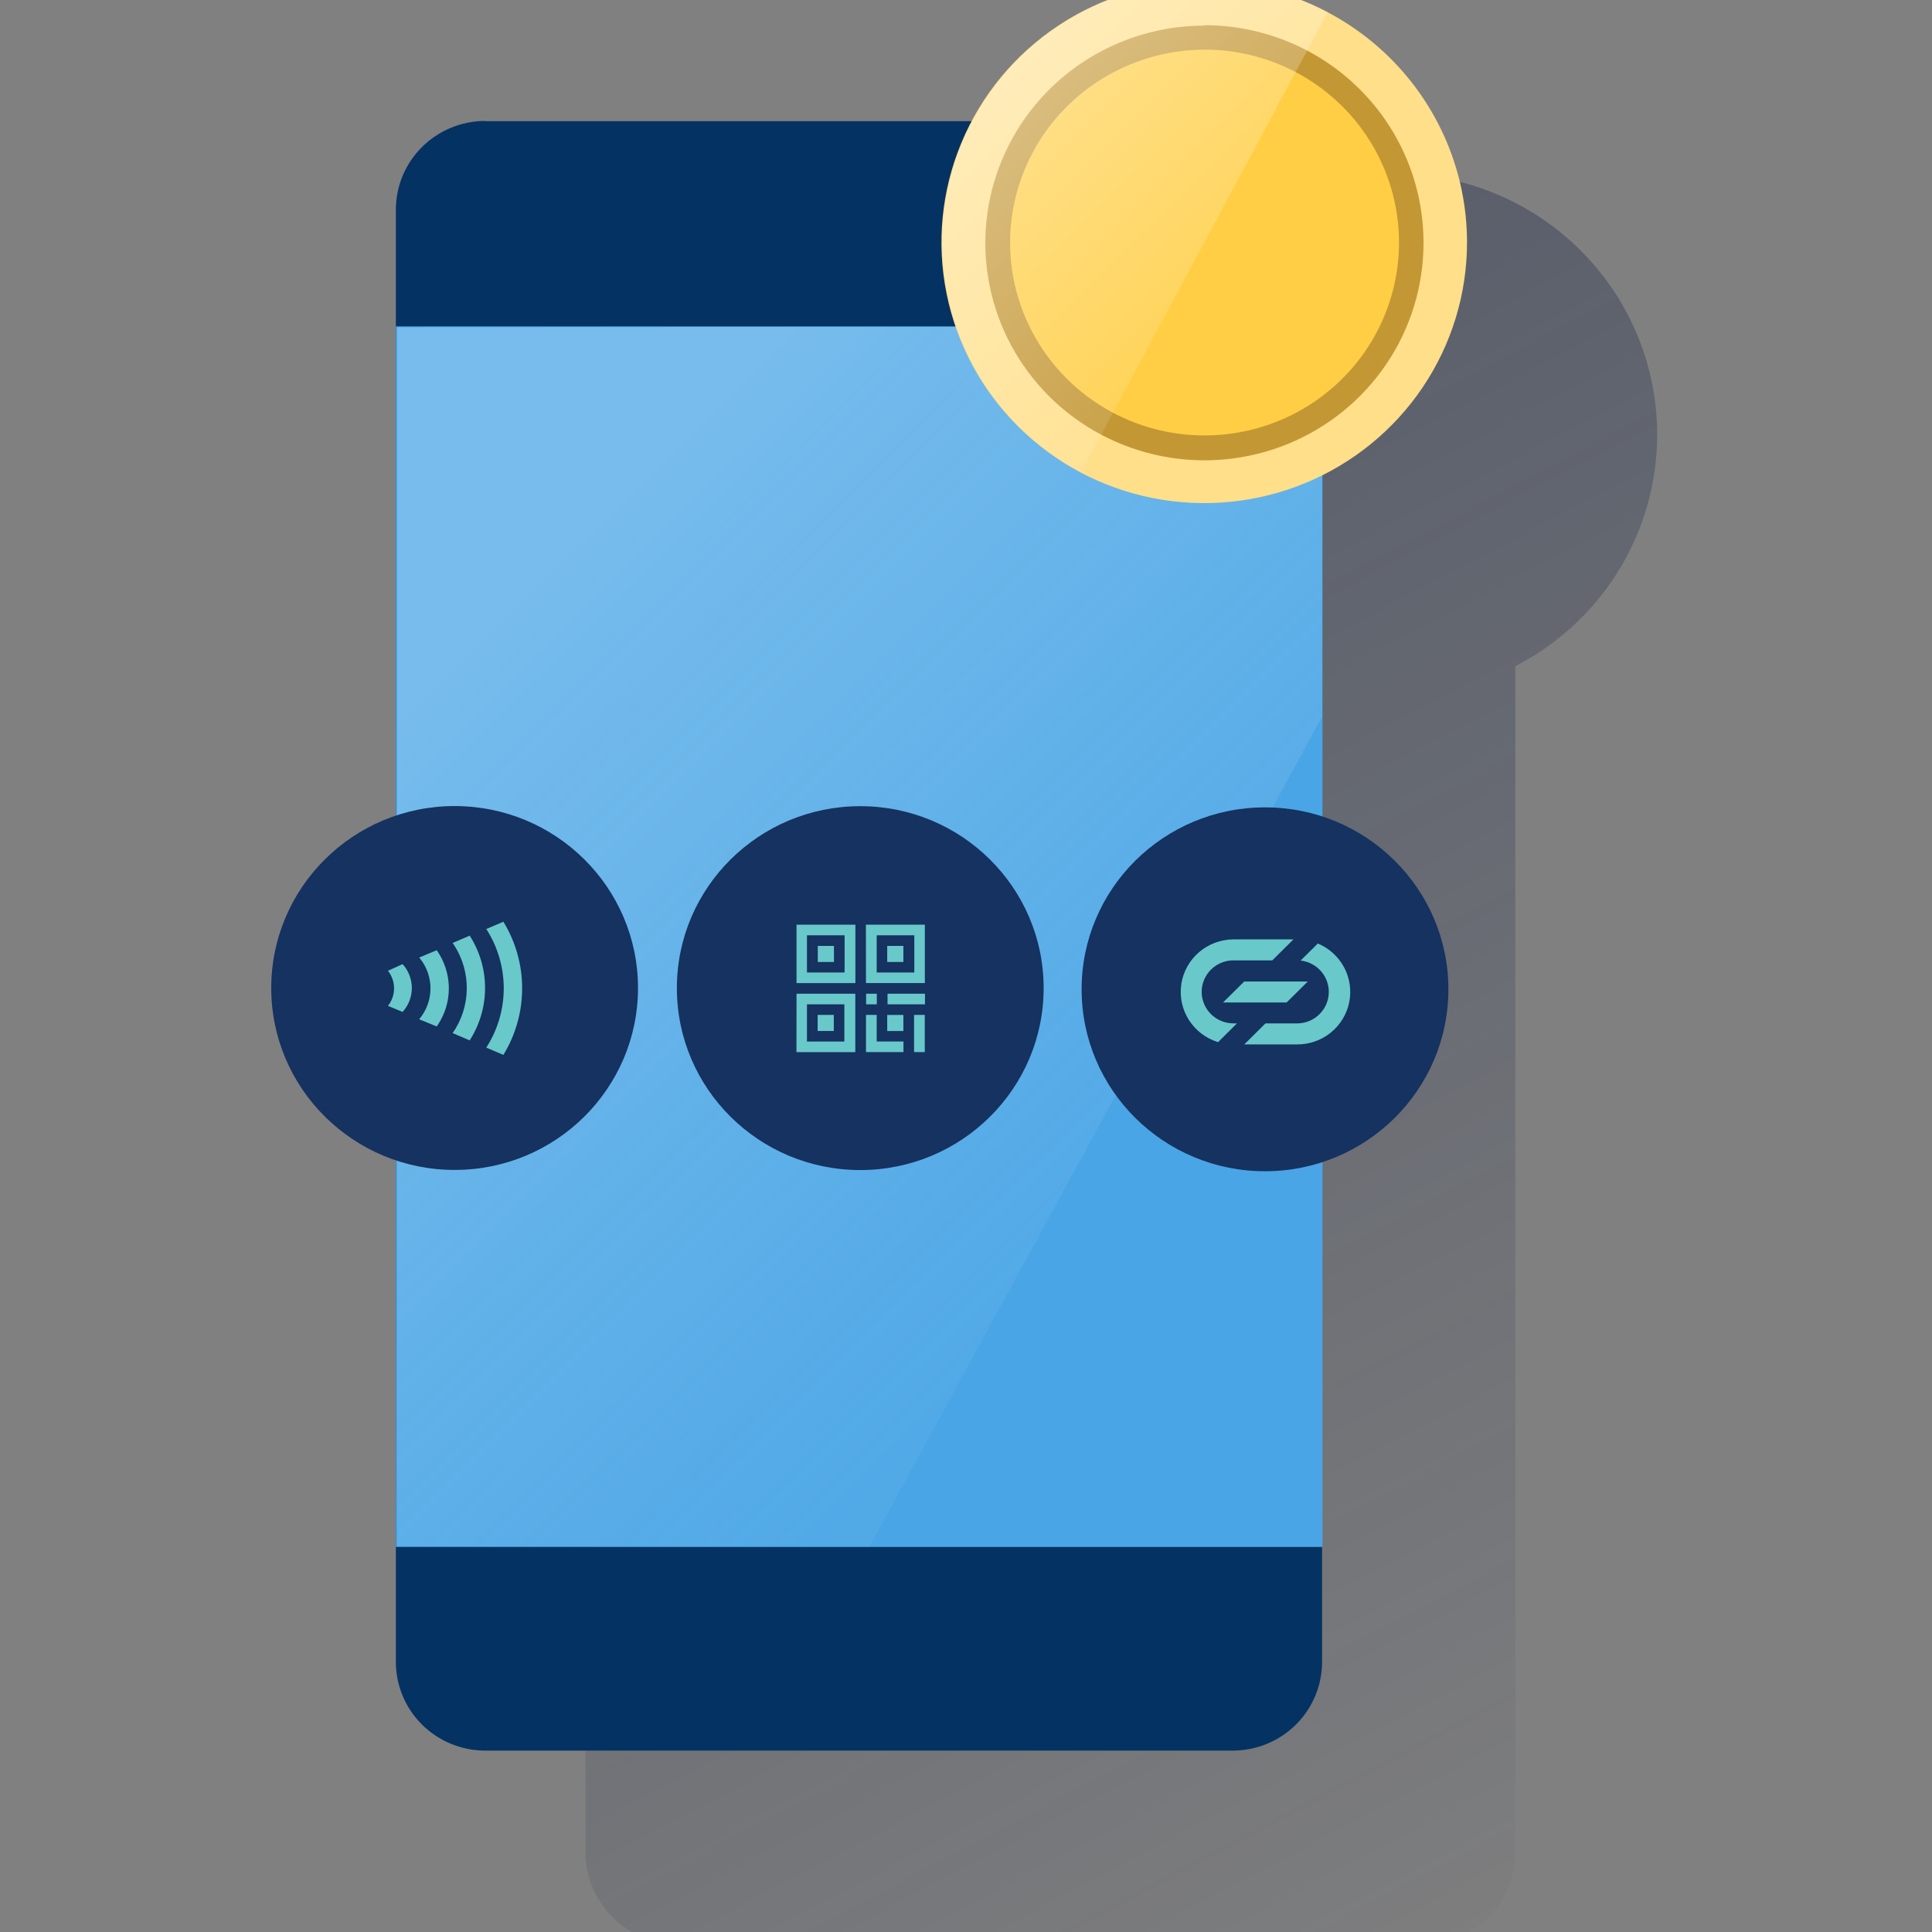 <svg width="600" height="600" viewBox="0 0 600 600" fill="none" xmlns="http://www.w3.org/2000/svg"><rect x="0" y="0" width="600" height="600" fill="#808080" stroke="none"/><g clip-path="url(#clip0_1590_2228)"><path d="M470.603 206.891C481.915 201.062 491.695 192.688 499.162 182.439C506.629 172.19 511.576 160.35 513.607 147.866C515.638 135.381 514.697 122.599 510.858 110.54C507.02 98.481 500.392 87.48 491.503 78.416C482.614 69.352 471.711 62.478 459.665 58.342C447.62 54.205 434.766 52.922 422.132 54.595C409.497 56.268 397.432 60.85 386.902 67.975C376.371 75.1 367.666 84.571 361.484 95.63H210.706C203.047 95.63 195.702 98.648 190.286 104.021C184.871 109.394 181.828 116.681 181.828 124.28V160.615V538.844V575.204C181.828 582.803 184.871 590.09 190.286 595.463C195.702 600.836 203.047 603.854 210.706 603.854H441.726C449.385 603.854 456.73 600.836 462.145 595.463C467.561 590.09 470.603 582.803 470.603 575.204V206.891Z" fill="url(#paint0_linear_1590_2228)"/><path d="M150.685 37.625H382.835C390.202 37.635 397.264 40.547 402.467 45.721C407.67 50.895 410.59 57.907 410.583 65.216V516.141C410.576 523.44 407.651 530.438 402.449 535.599C397.246 540.761 390.192 543.663 382.835 543.67H150.685C143.328 543.663 136.274 540.761 131.072 535.599C125.87 530.438 122.944 523.44 122.938 516.141V65.216C122.926 61.596 123.633 58.009 125.019 54.66C126.405 51.311 128.442 48.266 131.014 45.698C133.585 43.13 136.642 41.09 140.009 39.694C143.375 38.298 146.986 37.574 150.635 37.562L150.685 37.625Z" fill="#043263"/><path d="M410.708 101.367H122.938V480.418H410.708V101.367Z" fill="#49A5E6"/><path opacity="0.5" d="M123.328 101.616V480.169L269.976 480.418L410.597 222.569V101.367L123.328 101.616Z" fill="url(#paint1_linear_1590_2228)"/><path d="M141.186 363.333C172.639 363.333 198.137 338.036 198.137 306.831C198.137 275.625 172.639 250.328 141.186 250.328C109.732 250.328 84.234 275.625 84.234 306.831C84.234 338.036 109.732 363.333 141.186 363.333Z" fill="#153260"/><path d="M120.484 301.484C121.711 303.04 122.378 304.959 122.378 306.934C122.378 308.909 121.711 310.828 120.484 312.384L125.029 314.265C126.878 312.227 127.901 309.582 127.901 306.841C127.901 304.099 126.878 301.454 125.029 299.417L120.484 301.484ZM130.152 297.349L135.626 295.094C138.016 298.48 139.327 302.499 139.39 306.631C139.453 310.764 138.264 314.82 135.978 318.276L135.626 318.774L130.177 316.544C132.387 313.925 133.626 310.633 133.688 307.218C133.75 303.802 132.63 300.469 130.516 297.772L130.177 297.374L135.664 295.119L130.152 297.349ZM140.573 292.839L145.871 290.572C148.923 295.33 150.575 300.838 150.642 306.476C150.708 312.114 149.187 317.659 146.248 322.486L145.871 323.096L140.573 320.842C143.37 316.815 144.899 312.054 144.963 307.163C145.028 302.273 143.627 297.474 140.937 293.375L140.573 292.839ZM156.33 286.25C160.143 292.484 162.159 299.636 162.159 306.928C162.159 314.22 160.143 321.372 156.33 327.606L151.019 325.351C154.561 319.849 156.443 313.456 156.443 306.928C156.443 300.399 154.561 294.007 151.019 288.505L156.33 286.25Z" fill="#69C8CA"/><path d="M267.162 363.372C298.616 363.372 324.114 338.075 324.114 306.87C324.114 275.664 298.616 250.367 267.162 250.367C235.709 250.367 210.211 275.664 210.211 306.87C210.211 338.075 235.709 363.372 267.162 363.372Z" fill="#153260"/><path d="M280.553 293.766V298.749H275.531V293.766H280.553ZM280.553 315.204V320.186H275.531V315.204H280.553ZM262.222 311.903V323.45H250.608V311.903H262.222ZM247.344 326.751H265.624V308.614H247.369L247.344 326.751ZM262.297 290.465V302.012H250.608V290.465H262.297ZM258.945 315.191V320.174H253.923V315.191H258.945ZM247.369 305.313H265.65V287.164H247.369V305.313ZM258.995 293.766V298.749H253.973V293.766H258.995ZM283.943 290.465V302.012H272.266V290.465H283.943ZM287.258 308.614V311.903H275.631V308.614H287.258ZM272.304 308.614V311.903H268.977V308.614H272.304ZM287.195 315.191V326.738H283.868V315.191H287.195ZM272.266 315.191V323.437H280.578V326.738H268.939V315.191H272.266ZM268.939 305.301H287.22V287.164H268.914L268.939 305.301Z" fill="#69C8CA"/><path d="M392.858 363.74C424.311 363.74 449.809 338.443 449.809 307.237C449.809 276.031 424.311 250.734 392.858 250.734C361.404 250.734 335.906 276.031 335.906 307.237C335.906 338.443 361.404 363.74 392.858 363.74Z" fill="#153260"/><path d="M379.82 311.327H399.57L406.149 304.812H386.412L379.82 311.327Z" fill="#69C8CA"/><path d="M373.19 308.04C373.19 305.448 374.227 302.961 376.072 301.126C377.917 299.29 380.421 298.256 383.034 298.249H395.125L401.691 291.734H383.059C379.127 291.751 375.33 293.164 372.358 295.718C369.386 298.273 367.435 301.799 366.858 305.658C366.281 309.517 367.117 313.454 369.213 316.754C371.31 320.054 374.53 322.5 378.288 323.648L384.151 317.818H383.059C380.444 317.818 377.936 316.788 376.085 314.955C374.235 313.122 373.194 310.634 373.19 308.04Z" fill="#69C8CA"/><path d="M409.26 293.016L403.912 298.31C406.411 298.59 408.708 299.807 410.334 301.711C411.959 303.616 412.79 306.064 412.657 308.556C412.524 311.048 411.437 313.396 409.618 315.119C407.799 316.843 405.385 317.812 402.87 317.829H393.001L386.422 324.356H402.87C406.668 324.363 410.351 323.065 413.294 320.681C416.236 318.298 418.255 314.977 419.009 311.284C419.762 307.59 419.202 303.752 417.425 300.421C415.648 297.091 412.763 294.474 409.26 293.016Z" fill="#69C8CA"/><path d="M455.596 75.28C455.596 91.293 450.809 106.948 441.842 120.263C432.875 133.578 420.129 143.955 405.216 150.084C390.304 156.212 373.895 157.815 358.064 154.691C342.233 151.567 327.692 143.856 316.278 132.532C304.865 121.209 297.092 106.782 293.943 91.076C290.794 75.37 292.41 59.09 298.587 44.295C304.764 29.5 315.224 16.855 328.645 7.958C342.066 -0.939 357.844 -5.688 373.985 -5.688C395.63 -5.688 416.388 2.843 431.693 18.027C446.998 33.212 455.596 53.806 455.596 75.28Z" fill="#FFDF8A"/><path d="M374.164 139.005C361.463 139.037 349.038 135.33 338.461 128.354C327.884 121.378 319.63 111.446 314.744 99.815C309.859 88.183 308.56 75.376 311.014 63.012C313.467 50.648 319.562 39.285 328.527 30.359C337.493 21.433 348.925 15.346 361.378 12.868C373.831 10.391 386.745 11.634 398.486 16.44C410.227 21.246 420.267 29.399 427.336 39.868C434.404 50.338 438.184 62.652 438.197 75.253C438.193 92.121 431.453 108.301 419.452 120.25C407.451 132.198 391.166 138.942 374.164 139.005Z" fill="#FFCE44"/><path d="M374.046 15.402C385.991 15.394 397.67 18.901 407.605 25.479C417.541 32.057 425.287 41.411 429.865 52.357C434.442 63.303 435.645 75.35 433.321 86.974C430.997 98.599 425.251 109.278 416.809 117.662C408.367 126.046 397.609 131.758 385.895 134.076C374.18 136.394 362.036 135.213 350.999 130.683C339.961 126.153 330.525 118.477 323.884 108.627C317.244 98.776 313.697 87.193 313.692 75.342C313.718 59.466 320.084 44.247 331.396 33.018C342.708 21.788 358.044 15.463 374.046 15.427M374.046 7.953C360.589 7.953 347.434 11.912 336.245 19.33C325.056 26.747 316.335 37.29 311.186 49.626C306.036 61.961 304.69 75.534 307.316 88.628C309.942 101.722 316.424 113.75 325.94 123.19C335.457 132.629 347.581 139.057 360.78 141.661C373.979 144.264 387.659 142.925 400.091 137.814C412.524 132.703 423.149 124.049 430.623 112.947C438.098 101.845 442.086 88.793 442.084 75.442C442.099 66.568 440.35 57.778 436.937 49.576C433.525 41.373 428.515 33.919 422.196 27.639C415.876 21.358 408.371 16.376 400.109 12.977C391.847 9.578 382.99 7.828 374.046 7.828V7.953Z" fill="#C49735"/><path d="M373.957 -5.687C355.782 -5.635 338.146 0.436 323.843 11.561C309.54 22.687 299.39 38.23 295.001 55.728C290.612 73.226 292.237 91.677 299.616 108.155C306.996 124.633 319.708 138.196 335.738 146.693L412.326 3.792C400.518 -2.452 387.338 -5.708 373.957 -5.687Z" fill="url(#paint2_linear_1590_2228)"/></g><defs><linearGradient id="paint0_linear_1590_2228" x1="162.075" y1="1.121" x2="488.497" y2="619.921" gradientUnits="userSpaceOnUse"><stop stop-color="#192647" stop-opacity="0.5" offset="0"/><stop offset="1" stop-color="#192647" stop-opacity="0"/></linearGradient><linearGradient id="paint1_linear_1590_2228" x1="161.448" y1="186.242" x2="354.238" y2="380.564" gradientUnits="userSpaceOnUse"><stop stop-color="white" stop-opacity="0.5" offset="0"/><stop offset="1" stop-color="#ECF7F8" stop-opacity="0.1"/></linearGradient><linearGradient id="paint2_linear_1590_2228" x1="315.135" y1="19.334" x2="389.359" y2="94.135" gradientUnits="userSpaceOnUse"><stop stop-color="white" stop-opacity="0.4" offset="0"/><stop offset="1" stop-color="white" stop-opacity="0.1"/></linearGradient><clipPath id="clip0_1590_2228"><rect width="600" height="600" fill="white"/></clipPath></defs></svg>